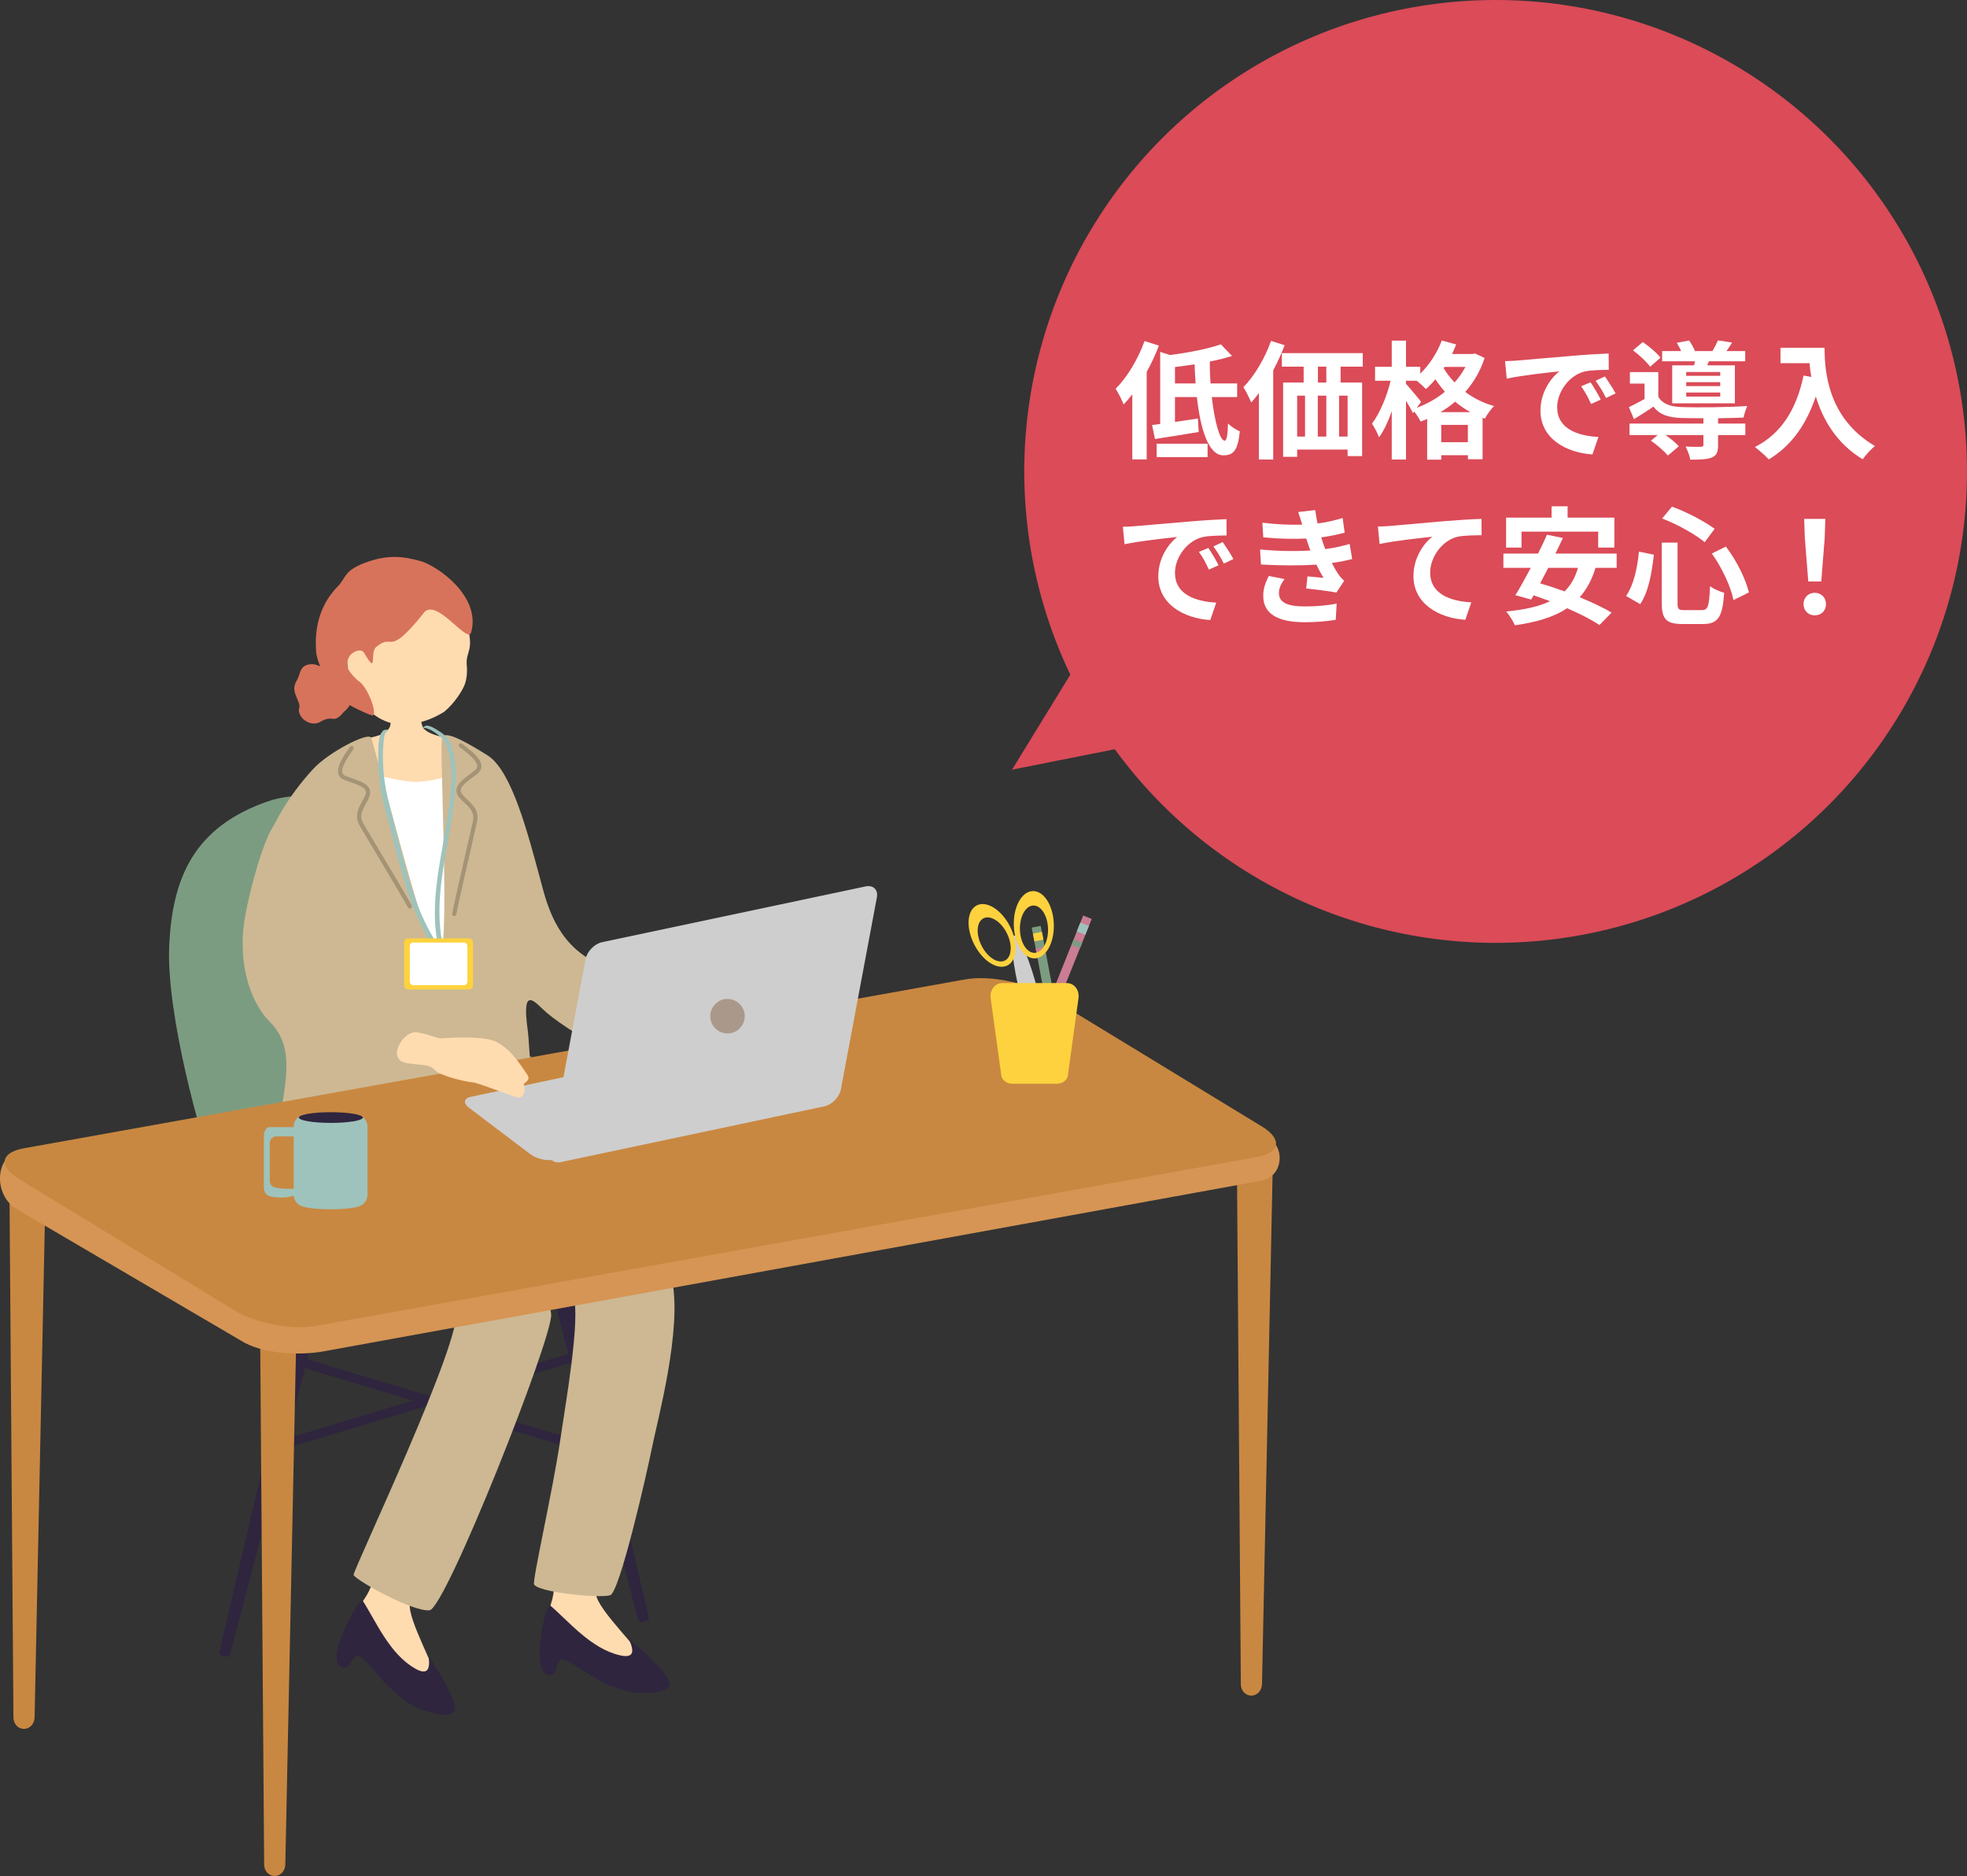 <?xml version="1.0" encoding="UTF-8"?><svg id="_レイヤー_2" xmlns="http://www.w3.org/2000/svg" width="308.8" height="294.47" viewBox="0 0 308.8 294.47"><rect x="0" y="0" width="308.8" height="294.47" fill="#333333" stroke="none"/><defs><style>.cls-1{fill:#ffdbb0;}.cls-2{fill:#cdb893;}.cls-3{fill:#c98841;}.cls-4{fill:#cecece;}.cls-5{fill:#d8735b;}.cls-6{fill:#a59376;}.cls-7{fill:#d69554;}.cls-8{fill:#2f253f;}.cls-9{fill:#aa998a;}.cls-10{fill:#fff;}.cls-11{fill:#fdd23e;}.cls-12{fill:#9ec3bc;}.cls-13{fill:#ca7d93;}.cls-14{fill:#db4b58;}.cls-15{fill:#7c9c81;}</style></defs><g id="_料金"><path class="cls-8" d="M101.83,253.77c.08.32-.12.65-.44.72l-.51.13c-.32.08-.64-.11-.72-.43l-15.47-58.99c-.32-1.23-.07-2.38.56-2.53l1.01-.25c.63-.16,1.39.74,1.68,1.97l13.89,59.39Z"/><path class="cls-8" d="M34.47,259.18c-.08.32.12.65.44.72l.51.13c.32.08.64-.11.72-.43l15.47-58.99c.32-1.23.07-2.38-.56-2.53l-1.01-.25c-.63-.16-1.39.74-1.68,1.97l-13.89,59.39Z"/><rect class="cls-8" x="41.8" y="219.13" width="51.13" height="1.44" transform="translate(195.12 411.03) rotate(163.29)"/><rect class="cls-8" x="45.07" y="220.12" width="51.13" height="1.44" transform="translate(66.5 -10.98) rotate(16.71)"/><path class="cls-15" d="M65.58,130.15c-6.6-3.9-16.66-6.75-23.56-4.35-11.57,4.02-15.01,12-15.46,22.81-.45,10.8,5.1,30.46,6.9,34.96,1.8,4.5,4.95,11.7,11.7,14.86,6.75,3.15,12.61,4.95,21.61,5.4,9,.45,23.41,1.8,29.71-1.35,6.3-3.15,9.45-14.86-2.25-27.01-11.7-12.16-20.05-13.35-19.48-21.98.57-8.63-3.78-19.74-9.18-23.34Z"/><path class="cls-1" d="M85.8,253.35c2.26-4.02.61-8.52,1.51-12.85.47-2.25,5.99-4.47,5.7-2.28-.38,2.85-.65,10.04.95,13.14,1.79,3.46,8.95,9.95,7.5,10.73-3.79.89-17.16-3.88-15.66-8.74Z"/><path class="cls-8" d="M86.24,251.89c2.98,2.52,6.5,6.9,11.09,7.94,3.59.83.92-2.93,1.67-2.32,1.63,1.34,4.93,4.31,5.97,6.18,1.06,1.93-2.92,2.2-5.4,1.96-1.5-.14-4.24-.83-9.35-4.27-1.6-1.08-2.34-1.16-2.66-.2-.53,1.58-.41,1.79-1.48,1.73-2.43-.14-1.11-8.71.15-11.01Z"/><path class="cls-1" d="M56.02,252.4c3.32-3.2,3.04-7.98,5.15-11.87,1.1-2.02,7.02-2.55,6.11-.54-1.18,2.62-3.51,9.43-2.87,12.85.71,3.82,5.7,12.1,4.09,12.44-3.89-.24-15.31-8.65-12.48-12.88Z"/><path class="cls-8" d="M56.86,251.13c2.13,3.27,4.24,8.48,8.34,10.79,3.2,1.83,1.73-2.54,2.27-1.74,1.18,1.75,3.49,5.55,3.93,7.63.46,2.16-3.43,1.27-5.73.32-1.4-.57-3.82-2.01-7.72-6.78-1.22-1.5-1.91-1.79-2.49-.96-.96,1.37-.91,1.6-1.91,1.23-2.28-.83,1.45-8.66,3.31-10.5Z"/><path class="cls-2" d="M52.5,166.49c-.18.32-9.04,11.01-3.61,22.93,4.34,9.52,21.71,13.59,22.67,16.25,1.42,3.94-16.28,41.09-16.05,41.55.47.92,9.4,5.85,11.93,5.54,2.53-.31,19.27-42.63,19.09-46.4-.17-3.5-7.79-15.49-6.45-16.23,1.75-.96,9.06,10.32,9.95,13.25,1.13,3.71-1.27,17.07-2.06,22.54-1.15,7.95-4.44,22.2-4.12,22.79.69,1.24,10.13,2.19,11.93,1.7,1.5-.41,5.76-19.11,6.54-23.01.87-4.37,4.84-18.81,3.16-26.57-.84-3.88-15.33-21.27-17.97-25.07-5.21-7.48-8.67-10.52-9.06-10.86-.8-.7-25.93,1.6-25.93,1.6Z"/><path class="cls-1" d="M65.97,109.25c-.29,0-4.08.27-4.44.24-.14.61.03,4.01-.39,4.73-.97,1.63-3.59,1.37-4.81,2.21-1.31.9-2.75,2.73-2.6,4.25.02,2.1.19,9.85.27,10.56.57,4.73,9.29,4.74,11.23,4.67,7.32-.25,12.43-2.46,12.62-9.4-.38-2.9-2.51-7.11-6.05-10.02-.92-.75-4.18-.82-5.29-2.15-.71-.85-.55-4.67-.55-5.07Z"/><path class="cls-10" d="M55.68,121.08c2.21.13,7.51,1.82,10.1,1.63,2.59-.19,3.65-.68,6.24-1.19,2.59-.5,3.42,2.46,3.48,6.24.06,3.79-.82,15.27-.57,19.57.25,4.29,9.62,31.3,4.07,31.36-5.55.06-27.06,3.88-27.13-1.62-.06-5.49.59-54.93,3.81-56Z"/><path class="cls-2" d="M84.57,177.09c-1.14-4.12-1.47-13.64-1.71-15.3-1.08-7.58,1.28-4.27,2.97-2.82,1.99,1.7,6.54,4.59,9.02,5.75,3.83,1.8,6.89.36,8.16-5.04,1.34-5.64-3.19-5.54-9.58-8.66-6.26-3.06-7.67-9.51-8.59-12.92-2.02-7.46-4.5-17.04-8.23-19.49-2.79-1.73-6.63-4.07-7.19-2.9-.54,1.14,1.38,34.39-.52,34.53-1.9.14-10.12-33.67-10.67-34.48-.54-.82-6.64,2.3-9.09,4.97-4.18,4.56-5.92,8.47-6.09,8.71-1.78,2.67-3.63,9.49-4.51,14.06-1.38,7.21.57,13.63,3.83,16.9,4.88,4.88,1.51,11.81.86,21.05-.4,5.66,15.3,4.7,22.11,5.46,4.8.53,3.4-21.76,4.59-22.43.74-.42,2.14,20.68,4.31,20.8,7.71.41,13.67,3.86,10.32-8.17Z"/><path class="cls-6" d="M64.84,187.18c-.39,0-.85-.02-1.41-.07-.47-.04-1.2-.07-2.12-.12-2.04-.09-5.13-.23-7.98-.61-.44-.06-.88-.11-1.33-.17-3.98-.49-8.1-1-8.91-3.39-.06-.17.03-.36.2-.42.17-.06.36.03.42.2.68,2,4.77,2.51,8.37,2.95.45.06.9.11,1.33.17,2.82.37,5.89.51,7.92.6.92.04,1.67.08,2.14.12,2.64.24,2.9-.12,3.41-.83.06-.08.13-.17.2-.27.45-.58.96-3.35,1.38-7.41.02-.18.18-.31.36-.29.18.02.31.18.29.36-.31,3.04-.83,6.85-1.51,7.74l-.19.25c-.54.75-.94,1.17-2.6,1.17Z"/><path class="cls-6" d="M80.92,186.37c-1.14,0-2.69-.23-4.21-.45-.67-.1-1.33-.19-1.93-.27-2.18-.27-2.31-2.31-2.4-3.66-.02-.25-.03-.48-.06-.68-.02-.18.1-.34.28-.37.18-.02.34.1.37.28.03.21.04.46.06.73.1,1.62.3,2.87,1.83,3.06.61.07,1.27.17,1.95.27,1.87.27,3.8.56,4.82.4.18-.03.35.1.37.27.03.18-.1.35-.27.37-.23.04-.5.05-.8.05Z"/><path class="cls-6" d="M64.33,142.61c-.12,0-.23-.07-.29-.18-.35-.7-3.22-5.5-5.31-9.01-1.07-1.79-1.95-3.27-2.22-3.74-.9-1.56-.32-2.63.29-3.77.19-.34.38-.7.54-1.08.12-.3.14-.54.05-.75-.25-.57-1.31-.94-2.42-1.33-.3-.1-.6-.21-.9-.32-.49-.18-.8-.49-.93-.92-.36-1.16.77-2.8,1.52-3.88.11-.15.2-.29.27-.4.1-.15.3-.19.45-.09.15.1.19.3.1.45-.08.12-.18.26-.29.42-.59.86-1.7,2.46-1.43,3.31.07.23.25.39.54.5.29.11.59.22.89.32,1.31.46,2.44.85,2.81,1.68.17.38.15.8-.04,1.27-.17.41-.37.78-.57,1.14-.59,1.09-1.02,1.89-.3,3.13.27.47,1.15,1.94,2.22,3.73,2.1,3.52,4.97,8.33,5.33,9.05.08.16.02.36-.14.44-.05.02-.1.04-.15.04Z"/><path class="cls-6" d="M71.41,143.78c.11-.04.2-.13.22-.26.12-.77,1.37-6.23,2.28-10.21.47-2.03.85-3.71.96-4.24.38-1.76-.5-2.6-1.44-3.49-.28-.27-.57-.55-.84-.86-.21-.24-.3-.47-.28-.7.07-.62.96-1.3,1.9-2.01.25-.19.51-.39.76-.59.41-.32.61-.72.6-1.16-.01-1.22-1.6-2.42-2.64-3.22-.15-.11-.28-.21-.39-.3-.14-.11-.35-.09-.46.05-.11.14-.09.35.05.46.11.09.25.19.4.31.83.63,2.37,1.81,2.38,2.71,0,.24-.11.45-.36.64-.25.2-.5.39-.74.58-1.1.84-2.06,1.56-2.15,2.47-.04.41.1.81.43,1.2.29.34.6.63.89.91.9.86,1.55,1.48,1.25,2.88-.11.53-.5,2.2-.96,4.23-.91,3.99-2.16,9.46-2.29,10.25-.03.18.09.35.27.37.05,0,.11,0,.16-.01Z"/><path class="cls-12" d="M60.23,114.62c-.85.65-.79,2.34-.83,3.29-.09,2.14.08,4.31.45,6.41.43,2.43,1.21,4.81,1.81,7.2.66,2.65,1.32,5.3,2.16,7.89.96,2.98,2.17,5.87,3.82,8.54.12.19.79-.08.72-.19-3.57-5.76-4.94-12.45-6.6-18.92-.7-2.71-1.4-5.3-1.58-8.11-.08-1.24-.11-2.5,0-3.74.05-.6.07-1.89.62-2.32.29-.23-.42-.15-.56-.04h0Z"/><path class="cls-12" d="M66.55,114.24c.89.05,2.08.94,2.71,1.52.9.84,1.27,2.48,1.44,3.65.48,3.29-.11,6.84-.64,10.08-1.06,6.43-2.67,12.89-1.2,19.39.04.2.77.02.72-.19-1.23-5.43-.31-10.88.66-16.27.49-2.72.98-5.45,1.19-8.22.18-2.47.27-4.98-.66-7.32-.39-.97-.91-1.53-1.8-2.09-.55-.34-1.3-.86-1.96-.89-.18-.01-.83.32-.45.34h0Z"/><rect class="cls-11" x="63.43" y="147.29" width="10.84" height="8.02" rx=".63" ry=".63"/><rect class="cls-10" x="64.33" y="147.95" width="9.05" height="6.69" rx=".53" ry=".53"/><path class="cls-3" d="M44.78,292.72c-.02.98-.77,1.76-1.67,1.75h0c-.9,0-1.64-.79-1.64-1.78l-.62-82.35c-.02-2.92,1.26-5.34,2.86-5.33h0c1.6.01,2.85,2.45,2.79,5.37l-1.71,82.34Z"/><path class="cls-3" d="M5.42,269.63c-.02.98-.77,1.76-1.67,1.75h0c-.9,0-1.64-.79-1.64-1.78l-.62-82.35c-.02-2.92,1.26-5.34,2.86-5.33h0c1.6.01,2.85,2.45,2.79,5.37l-1.71,82.34Z"/><path class="cls-3" d="M198.11,264.41c-.02.98-.77,1.76-1.67,1.75h0c-.9,0-1.64-.79-1.64-1.78l-.62-82.35c-.02-2.92,1.26-5.34,2.86-5.33h0c1.6.01,2.85,2.45,2.79,5.37l-1.71,82.34Z"/><path class="cls-7" d="M199.73,179.17c1.7,1.08,1.9,5.5-1.86,6.19l-147.08,26.76c-3.75.69-9.68.42-12.99-1.7L2.7,189.84c-3.85-2.17-3.76-9.01,1.37-9.53l147.02-25.48c3.75-.69,9.54.49,12.85,2.61l35.79,21.73Z"/><path class="cls-3" d="M198.08,176.8c3.26,1.99,2.93,4.16-.75,4.82l-147.83,26.52c-3.68.66-9.36-.43-12.62-2.42L2.98,185.07c-3.26-1.99-2.93-4.16.75-4.82l147.83-26.52c3.68-.66,9.36.43,12.62,2.42l33.89,20.65Z"/><rect class="cls-15" x="163.97" y="145.27" width="1.44" height="21.52" transform="translate(-26.18 33.4) rotate(-10.73)"/><rect class="cls-11" x="162.26" y="146.4" width="1.44" height="1.25" transform="translate(-24.52 32.91) rotate(-10.73)"/><rect class="cls-13" x="162.66" y="148.74" width="1.44" height=".75" transform="translate(-24.91 33.04) rotate(-10.73)"/><rect class="cls-13" x="152.98" y="155.26" width="25.85" height="1.44" transform="translate(-40.63 251.87) rotate(-68.14)"/><rect class="cls-12" x="169.25" y="145.05" width="1.5" height="1.44" transform="translate(-28.59 249.27) rotate(-68.14)"/><rect class="cls-15" x="168.6" y="147.42" width=".9" height="1.44" transform="translate(-31.41 249.81) rotate(-68.12)"/><path class="cls-4" d="M163.03,155.91c1.33,5.2,1.79,9.57,1.03,9.76-.76.19-2.45-3.86-3.78-9.06-1.33-5.2-1.79-9.57-1.03-9.76.76-.19,2.45,3.86,3.78,9.06Z"/><path class="cls-11" d="M153.34,142.12c-1.55.79-1.72,3.54-.39,6.14,1.33,2.6,3.66,4.07,5.21,3.28,1.55-.79,1.72-3.54.39-6.14-1.33-2.6-3.66-4.07-5.21-3.28ZM157.77,150.77c-1.09.56-2.73-.48-3.66-2.3-.93-1.83-.81-3.76.28-4.32s2.73.48,3.66,2.3c.93,1.83.81,3.76-.28,4.32Z"/><path class="cls-11" d="M159.16,145.24c.08,2.92,1.56,5.24,3.29,5.2,1.74-.05,3.08-2.45,2.99-5.37-.08-2.92-1.56-5.24-3.29-5.2-1.74.05-3.08,2.45-2.99,5.37ZM160.12,145.92c-.06-2.05.88-3.74,2.1-3.78,1.22-.03,2.26,1.6,2.31,3.65.06,2.05-.88,3.74-2.1,3.78-1.22.03-2.26-1.6-2.31-3.65Z"/><path class="cls-11" d="M167.64,168.84c-.1.71-.86,1.27-1.7,1.27h-7.04c-.84,0-1.6-.56-1.7-1.27l-1.67-12.13c-.18-1.3.65-2.4,1.85-2.4h10.08c1.2,0,2.03,1.1,1.85,2.4l-1.67,12.13Z"/><path class="cls-5" d="M53.97,111.76c-1.73,2.06-1.56.29-3.67,1.54-1.14.68-2.72-.02-3.22-1.16-.5-1.14.32-.76-.31-2.18s-.81-2.06-.2-3.1c.61-1.03.43-2.21,1.78-2.53,1.35-.32,1.7.43,2.46.33.77-.1,1.66-.56,2.36.93.69,1.49,1.94,1.78,1.86,2.73-.08.95.73,1.96-1.05,3.43Z"/><path class="cls-1" d="M55.74,108.74c1.81,3.25,4.68,4.91,7.12,4.98,2.44.06,4.74-.66,6.86-1.98,1.7-1.39,3.01-3.54,3.3-4.47.27-.85.36-1.88.26-2.86-.22-2.29,1.36-2.21-.14-6.86-.46-1.41-3.33-7.91-9.89-8.43-5.77-.46-11.3,12.8-7.51,19.62Z"/><path class="cls-5" d="M66.3,96.52c1.88-3.41,7.11,4.82,7.68,2.7,1.53-5.63-5.28-10.38-7.94-11.14-2.82-.8-5.31-1.06-8.9.32-3.17,1.22-2.86,2.38-4.06,3.59-3.08,3.11-3.74,6.97-3.43,10.47.14,1.6,1.96,5.5,3.73,7.22.68.66,3.39,2.05,4.93,2.59,1.21.43-.51-4.55-2.08-5.41-2.25-2.03-1.86-2.88-1.43-3.73.43-.85,1.9-1.43,2.35-.67,2.21,3.79.84,0,1.89-.89,2.86-2.39,1.67,1.81,7.25-5.06Z"/><path class="cls-4" d="M86.28,180.68c-.23,1.21.57,1.99,1.78,1.73l41.35-8.75c1.2-.25,2.37-1.45,2.6-2.66l5.65-30.13c.23-1.21-.57-1.99-1.78-1.73l-41.35,8.75c-1.2.25-2.37,1.45-2.6,2.66l-5.65,30.13Z"/><path class="cls-9" d="M111.56,160.08c.32,1.46,1.76,2.39,3.22,2.08,1.46-.32,2.39-1.76,2.08-3.22-.32-1.46-1.76-2.39-3.22-2.08-1.46.32-2.39,1.76-2.08,3.22Z"/><path class="cls-4" d="M130.05,171.23c.93.7.81,1.46-.25,1.69l-42.91,9.12c-1.07.23-2.7-.16-3.63-.87l-9.64-7.3c-.93-.7-.81-1.46.25-1.69l42.91-9.12c1.07-.23,2.7.16,3.63.87l9.64,7.3Z"/><path class="cls-1" d="M82.24,170.32c-.11-.46,1.2-.62.54-1.62-1.75-2.64-2.84-4.05-4.75-5.11-1.91-1.06-7.43-.71-8.68-.59-.58.05-1.95-.63-3.72-.94-2.24-.57-5.17,4.3-1.74,4.83,2.8.37,3.57.2,4.34,1.06.77.87,4.68,1.84,6.03,1.95.76.06,5.27,1.84,6.86,2.34.88.27,1.42-.61,1.12-1.91Z"/><path class="cls-12" d="M42.99,186.33s0,0-.01,0c-.06-.02-.1-.05-.14-.08-.29-.19-.49-.51-.49-.89v-5.93c0-.58.46-1.05,1.03-1.05h3.43v-.05c0-.78-.4-1.41-.88-1.41h-3.63c-.48,0-.88.64-.88,1.41v7.98c0,.5.17.94.42,1.19.03.04.07.07.12.1,0,0,0,0,.01,0,.35.23,1.18.38,2.15.38s1.8-.16,2.15-.38c0,0,0,0,.01,0,.05-.03.09-.07.12-.1.21-.21.35-.55.4-.95-.38.04-.82.06-1.29.06-1.14,0-2.11-.12-2.52-.29Z"/><path class="cls-12" d="M55.81,174.95h-7.81c-1.04,0-1.89.85-1.89,1.89v10.71c0,.67.36,1.26.89,1.6.06.05.15.09.25.14,0,0,.02,0,.02.01.76.3,2.55.52,4.63.52s3.88-.21,4.63-.52c0,0,.02,0,.02-.01.11-.04.19-.09.25-.14.53-.34.89-.93.89-1.6v-10.71c0-1.04-.85-1.89-1.89-1.89Z"/><path class="cls-8" d="M56.96,175.42c0,.46-2.25.84-5.02.84s-5.02-.38-5.02-.84,2.25-.84,5.02-.84,5.02.38,5.02.84Z"/><polygon class="cls-14" points="178.63 88.63 158.88 120.81 209.19 110.82 178.63 88.63"/><circle class="cls-14" cx="234.8" cy="74" r="74"/><path class="cls-10" d="M181.94,54.25c-.52,1.38-1.18,2.78-1.92,4.12v13.74h-2.26v-10.22c-.44.58-.9,1.12-1.36,1.6-.22-.58-.86-1.9-1.26-2.46,1.8-1.8,3.52-4.64,4.54-7.5l2.26.72ZM190.24,62.33c.44,3.88,1.26,6.84,2.02,6.84.32,0,.48-.86.52-2.7.5.5,1.26,1,1.86,1.24-.32,3.08-1.04,3.76-2.6,3.76-2.3,0-3.58-4.06-4.14-9.14h-3.44v3.9c1.16-.16,2.4-.36,3.6-.54l.12,2.12c-2.36.4-4.9.8-6.86,1.1l-.46-2.2c.4-.04.82-.1,1.28-.16v-11.32l1.54.5c2.92-.38,6.02-.98,7.98-1.68l1.76,1.82c-1.06.34-2.24.64-3.5.88,0,1.16.04,2.32.12,3.44h4.18v2.14h-3.98ZM181.58,69.65h8v2.1h-8v-2.1ZM187.7,60.19c-.08-.98-.12-2-.16-3-1.04.16-2.08.3-3.08.42v2.58h3.24Z"/><path class="cls-10" d="M201.68,54.19c-.5,1.32-1.12,2.66-1.8,3.94v14h-2.24v-10.44c-.4.54-.8,1.04-1.22,1.48-.22-.56-.84-1.82-1.22-2.4,1.72-1.74,3.36-4.5,4.34-7.26l2.14.68ZM210.46,57.55v2.5h3.38v11.54h-2.28v-1.02h-7.92v1.14h-2.2v-11.66h3.22v-2.5h-3.42v-2.12h12.7v2.12h-3.48ZM203.64,68.53h1.24v-6.42h-1.24v6.42ZM206.88,62.11v6.42h1.34v-6.42h-1.34ZM208.22,57.55h-1.32v2.5h1.32v-2.5ZM211.56,62.11h-1.34v6.42h1.34v-6.42Z"/><path class="cls-10" d="M233.07,56.19c-.68,2.08-1.72,3.84-3.04,5.32,1.26.96,2.78,1.74,4.52,2.22-.48.46-1.14,1.4-1.44,1.98l-.36-.14v6.52h-2.3v-.64h-4.18v.7h-2.22v-6.4c-.34.16-.68.3-1.02.42-.22-.46-.64-1.1-1.02-1.58l-.18.26c-.24-.5-.66-1.24-1.1-1.94v9.22h-2.24v-7.58c-.56,1.6-1.24,3.08-2,4.1-.22-.66-.74-1.58-1.1-2.16,1.22-1.58,2.36-4.34,2.92-6.72h-2.44v-2.2h2.62v-4.1h2.24v4.1h2.24v1.08c1.42-1.38,2.66-3.28,3.38-5.2l2.26.62c-.2.5-.42,1-.66,1.5h3.22l.4-.08,1.5.7ZM222.42,64.01c1.6-.6,3.12-1.44,4.42-2.52-.56-.64-1.06-1.3-1.5-1.96-.48.58-.98,1.1-1.48,1.54-.3-.32-.92-.88-1.44-1.3h-1.7v.48c.54.58,2.04,2.36,2.38,2.82l-.68.94ZM230.84,64.69c-.88-.48-1.68-1.04-2.4-1.64-.72.62-1.48,1.16-2.3,1.64h4.7ZM230.44,69.41v-2.72h-4.18v2.72h4.18ZM226.78,57.59l-.14.2c.46.76,1.02,1.52,1.72,2.24.66-.74,1.24-1.56,1.7-2.44h-3.28Z"/><path class="cls-10" d="M238.24,56.59c1.68-.14,4.98-.44,8.64-.74,2.06-.18,4.24-.3,5.66-.36l.02,2.56c-1.08.02-2.8.02-3.86.28-2.42.64-4.24,3.22-4.24,5.6,0,3.3,3.08,4.48,6.48,4.66l-.94,2.74c-4.2-.28-8.16-2.52-8.16-6.86,0-2.88,1.62-5.16,2.98-6.18-1.88.2-5.96.64-8.28,1.14l-.26-2.74c.8-.02,1.58-.06,1.96-.1ZM251.3,62.73l-1.52.68c-.5-1.1-.92-1.88-1.56-2.78l1.48-.62c.5.72,1.22,1.94,1.6,2.72ZM253.63,61.75l-1.5.72c-.54-1.08-1-1.82-1.64-2.7l1.46-.68c.5.7,1.26,1.88,1.68,2.66Z"/><path class="cls-10" d="M269.72,66.49h4.28v1.8h-4.28v1.6c0,1.06-.22,1.62-1.02,1.94-.8.3-1.86.32-3.34.32-.1-.64-.44-1.46-.74-2.06.98.06,2.08.06,2.38.04.32,0,.42-.08.42-.3v-1.54h-5.94c.8.56,1.62,1.24,2.08,1.76l-1.72,1.46c-.52-.66-1.72-1.68-2.66-2.34l1.06-.88h-4.42v-1.8h11.6v-.84c-1.34,0-2.58-.02-3.5-.04-2.02-.08-3.38-.52-4.34-1.78-.96.66-1.94,1.28-3.06,1.96l-.8-1.88c.74-.36,1.62-.8,2.46-1.28v-2.42h-2.3v-1.8h4.46v3.88c.66,1.1,1.86,1.54,3.56,1.6,2.42.1,7.64.04,10.4-.16-.2.44-.48,1.3-.58,1.82-1.06.04-2.5.08-4,.1v.84ZM259.06,57.57c-.52-.74-1.7-1.84-2.7-2.58l1.54-1.3c1,.68,2.22,1.7,2.78,2.46l-1.62,1.42ZM265.96,57.35c.04-.2.1-.42.14-.64h-5.16v-1.6h2.98c-.18-.44-.44-.92-.68-1.3l1.94-.36c.34.48.72,1.14.92,1.66h2.74c.32-.54.66-1.2.86-1.68l2.22.34c-.3.5-.6.96-.88,1.34h2.94v1.6h-5.7l-.26.64h4.34v5.96h-9.84v-5.96h3.44ZM270.06,58.39h-5.34v.6h5.34v-.6ZM270.06,59.99h-5.34v.62h5.34v-.62ZM270.06,61.61h-5.34v.64h5.34v-.64Z"/><path class="cls-10" d="M286.44,54.59c0,3.78.54,11.08,7.9,15.42-.52.42-1.5,1.46-1.92,2.08-4.14-2.5-6.26-6.28-7.36-9.86-1.5,4.48-3.9,7.8-7.38,9.88-.44-.5-1.56-1.48-2.18-1.94,4.16-2.1,6.54-5.96,7.64-11.22l1.22.22c-.14-.76-.22-1.48-.28-2.16h-4.56v-2.42h6.92Z"/><path class="cls-10" d="M178.24,82.59c1.68-.14,4.98-.44,8.64-.74,2.06-.18,4.24-.3,5.66-.36l.02,2.56c-1.08.02-2.8.02-3.86.28-2.42.64-4.24,3.22-4.24,5.6,0,3.3,3.08,4.48,6.48,4.66l-.94,2.74c-4.2-.28-8.16-2.52-8.16-6.86,0-2.88,1.62-5.16,2.98-6.18-1.88.2-5.96.64-8.28,1.14l-.26-2.74c.8-.02,1.58-.06,1.96-.1ZM191.3,88.73l-1.52.68c-.5-1.1-.92-1.88-1.56-2.78l1.48-.62c.5.72,1.22,1.94,1.6,2.72ZM193.63,87.75l-1.5.72c-.54-1.08-1-1.82-1.64-2.7l1.46-.68c.5.7,1.26,1.88,1.68,2.66Z"/><path class="cls-10" d="M205.72,86.41c-.1-.24-.18-.48-.26-.7-.16-.46-.28-.84-.4-1.18-1.88.1-4.22.06-6.74-.18l-.14-2.3c2.38.28,4.42.36,6.26.3-.2-.64-.4-1.28-.64-1.98l2.68-.3c.1.72.22,1.42.36,2.1,1.38-.18,2.66-.46,3.94-.86l.32,2.3c-1.1.3-2.36.56-3.68.74.1.32.2.64.3.94.1.28.22.58.34.9,1.64-.2,2.84-.54,3.82-.8l.4,2.36c-.92.24-2,.46-3.2.62.34.64.68,1.26,1.04,1.78.26.38.54.68.9,1.02l-1.22,1.84c-1.12-.22-3.28-.48-4.74-.64l.2-1.9c.84.08,1.92.18,2.52.24-.42-.7-.8-1.4-1.12-2.08-2.46.16-5.68.16-8.7-.02l-.14-2.36c2.98.28,5.68.3,7.9.16ZM200.78,93.11c0,1.48,1.4,2.08,4.04,2.08,1.9,0,3.6-.16,5.02-.44l-.14,2.54c-1.4.24-3.22.38-4.86.38-4,0-6.48-1.18-6.52-4.04-.04-1.28.4-2.26.86-3.22l2.48.48c-.48.66-.88,1.36-.88,2.22Z"/><path class="cls-10" d="M218.3,82.55c1.66-.14,4.96-.44,8.62-.76,2.06-.16,4.26-.3,5.66-.34l.02,2.56c-1.08.02-2.8.02-3.86.26-2.42.64-4.22,3.24-4.22,5.62,0,3.28,3.08,4.48,6.46,4.66l-.94,2.74c-4.18-.28-8.14-2.54-8.14-6.86,0-2.88,1.62-5.16,2.96-6.18-1.88.2-5.96.64-8.28,1.14l-.26-2.74c.8-.02,1.58-.06,1.98-.1Z"/><path class="cls-10" d="M250.48,89.13c-.58,1.9-1.4,3.4-2.48,4.62,1.94.8,3.74,1.64,5,2.42l-1.9,1.94c-1.22-.82-3.06-1.76-5.08-2.64-2.12,1.42-4.84,2.2-8.2,2.68-.22-.56-.9-1.64-1.36-2.16,2.8-.28,5.08-.76,6.88-1.62-.88-.32-1.74-.64-2.58-.92l-.38.66-2.48-.68c.72-1.16,1.56-2.68,2.42-4.3h-4.3v-2.24h5.44c.52-1.02,1-2.04,1.4-2.96l2.5.52c-.36.78-.76,1.6-1.18,2.44h9.62v2.24h-3.32ZM238.86,85.95h-2.42v-4.7h7.14v-1.78h2.52v1.78h7.34v4.7h-2.54v-2.5h-12.04v2.5ZM243.06,89.13c-.42.84-.86,1.66-1.28,2.44,1.22.34,2.52.78,3.84,1.26.98-.96,1.68-2.16,2.1-3.7h-4.66Z"/><path class="cls-10" d="M259.64,87.07c-.3,2.74-.82,5.8-2.14,7.76l-2.22-1.28c1.18-1.72,1.76-4.3,2.02-6.96l2.34.48ZM263.36,85.17v9.5c0,.96.14,1.1,1.08,1.1h2.74c.98,0,1.14-.62,1.28-3.76.56.44,1.56.86,2.22,1.04-.26,3.72-.9,4.9-3.3,4.9h-3.26c-2.54,0-3.24-.78-3.24-3.28v-9.5h2.48ZM262.48,79.53c2.36.84,5.12,2.32,6.7,3.48l-1.56,2.1c-1.54-1.28-4.32-2.82-6.68-3.72l1.54-1.86ZM270.94,85.79c1.7,2.2,3.12,5.12,3.62,7.2l-2.42,1.2c-.4-2.04-1.8-5.1-3.4-7.3l2.2-1.1Z"/><path class="cls-10" d="M283.14,94.83c0-1.06.76-1.78,1.76-1.78s1.76.72,1.76,1.78-.76,1.76-1.76,1.76-1.76-.72-1.76-1.76ZM283.34,84.43l-.1-2.98h3.32l-.1,2.98-.54,6.84h-2.04l-.54-6.84Z"/></g></svg>